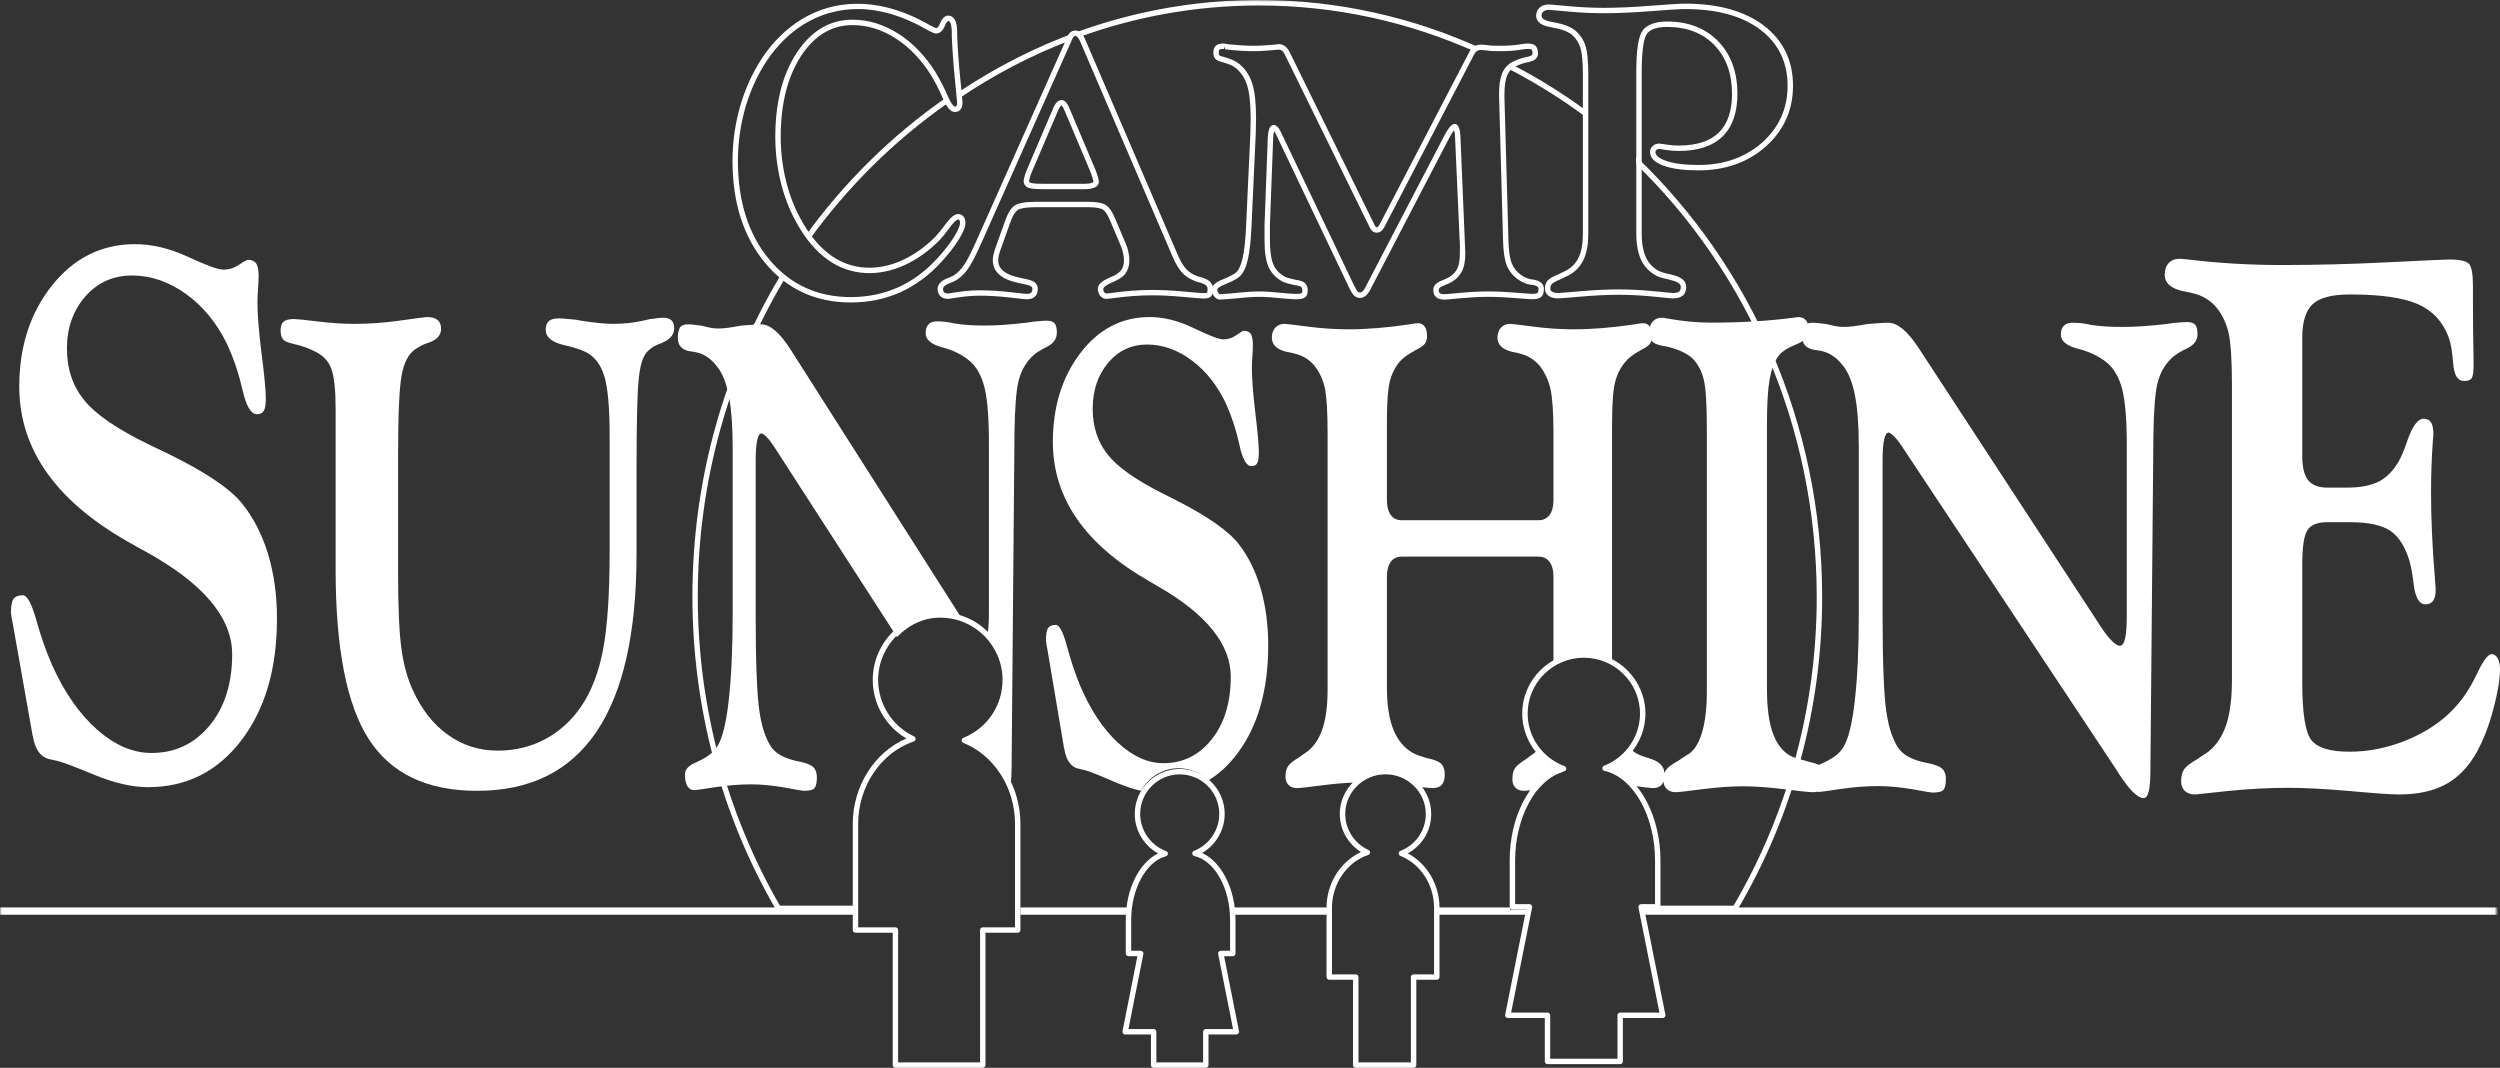 <?xml version="1.0" encoding="UTF-8"?>
<svg width="686px" height="293px" viewBox="0 0 686 293" version="1.1" xmlns="http://www.w3.org/2000/svg" xmlns:xlink="http://www.w3.org/1999/xlink">
    <rect x="0" y="0" width="686" height="293" fill="#333333" stroke="none"/>
    <!-- Generator: Sketch 48.2 (47327) - http://www.bohemiancoding.com/sketch -->
    <title>Page 1</title>
    <desc>Created with Sketch.</desc>
    <defs>
        <polygon id="path-1" points="0 293 685 293 685 0 0 0"></polygon>
    </defs>
    <g id="Our-Story-Copy-2" stroke="none" stroke-width="1" fill="none" fill-rule="evenodd" transform="translate(-379, -290)">
        <g id="Page-1" transform="translate(379, 290)">
            <path d="M291.285,28.938 C291.235,28.948 291.155,28.988 291.031,29.111 C290.852,29.283 290.685,29.553 290.492,29.965 L283.01,47.477 C282.826,47.918 282.671,48.35 282.57,48.778 C282.414,49.37 282.38,49.583 282.38,49.658 C282.38,49.893 282.441,50.037 282.771,50.149 C283.123,50.279 283.978,50.429 286.124,50.429 L297.62,50.429 C298.783,50.429 299.386,50.272 299.689,50.142 C299.825,50.087 300.039,49.98 300.039,49.854 C300.039,49.781 300.001,49.555 299.829,48.891 C299.675,48.369 299.465,47.785 299.219,47.152 L292.114,30.339 C291.868,29.702 291.637,29.34 291.484,29.14 C291.387,29.021 291.318,28.964 291.285,28.938 M297.62,51.909 L286.124,51.909 C284.172,51.909 282.947,51.789 282.266,51.54 C281.388,51.235 280.898,50.564 280.898,49.658 C280.898,49.392 280.961,49.061 281.132,48.419 C281.236,47.981 281.399,47.494 281.642,46.905 L289.136,29.364 C289.424,28.749 289.683,28.355 289.99,28.058 C290.386,27.659 290.842,27.454 291.331,27.454 C292.023,27.454 292.493,28.031 292.646,28.225 C292.966,28.636 293.245,29.157 293.49,29.785 L300.591,46.596 C300.863,47.298 301.091,47.922 301.257,48.503 C301.457,49.263 301.524,49.598 301.524,49.854 C301.524,50.276 301.357,51.053 300.268,51.504 C299.648,51.769 298.757,51.909 297.62,51.909 M426.272,6.111 C429.182,6.612 431.166,7.408 432.449,8.55 C433.744,9.726 434.637,11.136 435.107,12.759 C435.585,14.323 435.823,16.89 435.823,20.589 L435.823,64.32 C435.823,67.024 435.413,69.309 434.604,71.105 C433.774,72.956 432.432,74.424 430.604,75.464 C430.367,75.59 430.078,75.729 429.719,75.899 L429.37,76.064 C428.799,76.334 428.504,76.473 428.333,76.567 C426.522,77.309 425.96,77.781 425.797,77.948 C425.55,78.223 425.412,78.658 425.412,79.186 C425.412,79.55 425.55,79.8 425.853,80.002 C426.228,80.268 426.822,80.4 427.577,80.4 C428.162,80.4 431.424,80.115 433.824,79.899 C437.713,79.571 441.1,79.412 444.173,79.412 C447.147,79.412 450.373,79.575 453.763,79.899 C455.226,80.048 458.638,80.397 458.954,80.4 C460.046,80.4 460.553,80.175 460.786,79.988 C461.142,79.704 461.215,79.125 461.215,78.687 C461.215,77.652 459.633,77.094 458.309,76.808 C458.232,76.791 458.155,76.762 458.088,76.722 C457.16,76.536 456.537,76.393 456.131,76.271 C455.667,76.129 455.251,75.995 454.879,75.835 C452.867,74.882 451.373,73.422 450.407,71.483 C449.471,69.591 448.997,67.068 448.997,63.979 L448.997,19.934 C448.997,13.672 449.582,9.871 450.783,8.315 C451.995,6.722 454.249,5.909 457.478,5.909 C463.289,5.909 468.008,7.744 471.501,11.359 C474.984,14.965 476.748,19.808 476.748,25.758 C476.748,30.884 475.374,34.817 472.66,37.45 C469.953,40.084 465.916,41.418 460.666,41.418 C459.44,41.418 458.248,41.322 457.022,41.128 L456.113,40.996 C455.628,40.926 455.339,40.883 455.244,40.873 C454.959,40.876 454.719,40.96 454.519,41.145 C454.282,41.362 454.252,41.537 454.252,41.667 C454.252,42.646 455.232,43.476 457.16,44.14 C459.331,44.89 462.338,45.27 466.093,45.27 C473.079,45.27 478.964,43.184 483.585,39.067 C488.183,34.957 490.517,29.728 490.517,23.524 C490.517,17.109 488.023,11.953 483.102,8.198 C478.128,4.403 471.171,2.481 462.427,2.481 C461.062,2.481 457.739,2.684 453.071,3.052 C448.185,3.437 443.844,3.632 440.164,3.632 C436.947,3.632 433.643,3.474 430.335,3.166 C426.748,2.826 425.29,2.711 425.144,2.705 C424.414,2.705 423.857,2.857 423.501,3.159 C423.155,3.437 422.999,3.799 422.999,4.304 C422.999,5.145 423.986,5.725 425.922,6.03 C426.045,6.03 426.166,6.057 426.272,6.111 M458.954,81.881 C458.728,81.881 457.812,81.799 453.616,81.369 C450.28,81.051 447.103,80.889 444.173,80.889 C441.14,80.889 437.801,81.047 433.953,81.373 C429.991,81.728 428.083,81.881 427.577,81.881 C426.498,81.881 425.636,81.658 425.016,81.224 C424.311,80.755 423.932,80.048 423.932,79.186 C423.932,78.289 424.198,77.515 424.703,76.947 C425.22,76.404 426.225,75.832 427.704,75.228 C427.82,75.162 428.137,75.013 428.572,74.807 L429.082,74.564 C429.413,74.405 429.684,74.278 429.888,74.169 C431.416,73.298 432.552,72.064 433.248,70.5 C433.974,68.893 434.341,66.815 434.341,64.32 L434.341,20.589 C434.341,17.089 434.12,14.595 433.685,13.181 C433.287,11.817 432.542,10.631 431.458,9.65 C430.381,8.691 428.53,7.979 425.96,7.548 C425.919,7.54 425.856,7.521 425.789,7.498 C425.747,7.498 425.71,7.494 425.693,7.491 C422.922,7.053 421.517,5.98 421.517,4.304 C421.517,3.358 421.877,2.569 422.556,2.017 C423.172,1.496 424.05,1.226 425.154,1.226 C425.4,1.226 428.003,1.458 430.475,1.692 C433.735,1.997 436.994,2.153 440.164,2.153 C443.807,2.153 448.11,1.961 452.951,1.579 C457.728,1.201 461.005,1 462.427,1 C471.504,1 478.764,3.029 484.005,7.024 C489.308,11.074 492,16.628 492,23.524 C492,30.167 489.502,35.767 484.574,40.169 C479.673,44.535 473.452,46.749 466.093,46.749 C462.171,46.749 459.004,46.342 456.677,45.541 C454.083,44.648 452.771,43.344 452.771,41.667 C452.771,41.056 453.017,40.515 453.511,40.059 C453.989,39.618 454.582,39.397 455.282,39.397 C455.344,39.397 455.695,39.443 456.331,39.532 L457.246,39.664 C458.405,39.851 459.52,39.937 460.666,39.937 C465.517,39.937 469.204,38.745 471.627,36.391 C474.041,34.048 475.267,30.469 475.267,25.758 C475.267,20.203 473.642,15.704 470.435,12.385 C467.23,9.068 462.87,7.389 457.478,7.389 C454.738,7.389 452.88,8.003 451.965,9.211 C451.282,10.09 450.479,12.66 450.479,19.934 L450.479,63.979 C450.479,66.839 450.904,69.142 451.735,70.829 C452.547,72.459 453.81,73.694 455.485,74.487 C455.791,74.616 456.154,74.729 456.566,74.857 C456.979,74.986 457.627,75.124 458.465,75.304 C458.518,75.315 458.592,75.341 458.668,75.374 C461.338,75.959 462.698,77.074 462.698,78.687 C462.698,79.792 462.367,80.617 461.718,81.138 C461.101,81.636 460.2,81.881 458.954,81.881 M268.885,79.657 C271.355,79.657 274.012,79.817 277.006,80.141 C280.851,80.592 281.598,80.64 281.742,80.64 C282.304,80.64 282.71,80.534 282.943,80.321 C283.18,80.118 283.286,79.78 283.286,79.284 C283.286,78.973 283.186,78.764 282.947,78.587 C282.78,78.465 282.215,78.2 280.379,77.824 C280.329,77.841 280.112,77.827 279.914,77.752 C279.893,77.745 279.867,77.735 279.836,77.718 C277.442,77.256 275.601,76.509 274.372,75.5 C273.077,74.431 272.421,73.043 272.421,71.367 C272.421,70.869 272.498,70.302 272.648,69.688 C272.801,69.034 273.004,68.385 273.26,67.712 L275.977,60.149 C276.633,58.33 277.466,57.062 278.451,56.381 C279.458,55.704 281.408,55.374 284.425,55.374 L298.5,55.374 C300.994,55.374 302.652,55.694 303.571,56.344 C304.471,56.991 305.284,58.227 306.051,60.12 L308.879,66.806 C309.209,67.553 309.465,68.346 309.635,69.146 C309.807,69.993 309.895,70.749 309.895,71.467 C309.895,72.885 309.522,74.105 308.791,75.095 C308.029,76.072 306.728,76.901 304.8,77.645 L304.573,77.761 C302.752,78.666 302.733,79.186 302.733,79.188 C302.733,79.614 302.836,79.963 303.051,80.258 C303.252,80.496 303.441,80.53 303.599,80.53 C303.758,80.53 304.194,80.489 304.924,80.397 C308.833,79.839 312.653,79.554 316.264,79.554 C318.778,79.554 321.68,79.707 324.886,80.005 C328.891,80.385 329.993,80.439 330.296,80.439 C330.979,80.439 331.202,80.331 331.236,80.31 C331.236,80.297 331.352,80.068 331.352,79.284 C331.352,78.979 331.352,78.176 329.643,77.664 C329.584,77.649 329.526,77.622 329.474,77.593 C329.437,77.582 329.404,77.572 329.364,77.561 C328.838,77.43 328.432,77.313 328.158,77.227 C326.651,76.68 325.418,75.905 324.476,74.909 C323.521,73.927 322.638,72.463 321.772,70.441 L296.302,11.149 C296.109,10.723 295.889,10.397 295.61,10.13 C295.353,9.881 295.18,9.856 295.07,9.856 C294.954,9.856 294.608,9.856 294.256,10.628 C294.245,10.681 294.231,10.731 294.21,10.775 L269.074,67.164 C267.696,70.228 266.597,72.336 265.711,73.614 C264.841,74.899 263.803,75.955 262.631,76.739 C262.179,77.044 261.556,77.333 260.484,77.745 C259.707,78.054 258.769,78.574 258.769,79.284 C258.769,79.932 259.008,80.151 259.085,80.225 C259.308,80.427 259.687,80.53 260.22,80.53 C260.276,80.521 261.22,80.381 263.034,80.095 C265.119,79.8 267.027,79.657 268.885,79.657 M399.188,34.017 C399.947,34.017 400.249,34.821 400.376,35.159 C400.573,35.671 400.688,36.285 400.725,37.032 L402.075,69.329 C402.075,71.457 401.815,73.056 401.277,74.219 C400.738,75.4 399.816,76.421 398.535,77.252 C398.059,77.551 397.39,77.868 396.357,78.275 C395.628,78.545 394.775,78.973 394.775,79.53 C394.775,79.988 394.871,80.287 395.059,80.427 C395.219,80.56 395.571,80.736 396.494,80.736 C396.597,80.736 397.219,80.696 400.749,80.354 C403.515,80.098 406.009,79.972 408.374,79.972 C410.739,79.972 413.285,80.088 415.943,80.318 L416.572,80.368 C418.66,80.534 420.041,80.64 420.262,80.64 C421.55,80.64 421.881,80.406 421.91,80.381 C421.966,80.335 422.166,80.109 422.166,79.242 C422.166,79.049 422.166,78.538 420.948,78.26 C420.948,78.272 420.854,78.257 420.74,78.219 C419.872,78.144 419.126,77.983 418.471,77.724 C417.798,77.465 417.166,77.117 416.539,76.665 C415.067,75.621 414.049,74.341 413.432,72.755 C412.829,71.254 412.497,68.956 412.427,65.736 L411.335,25.93 C411.335,23.509 411.611,21.588 412.153,20.217 C412.733,18.779 413.678,17.707 414.963,17.019 C416.306,16.322 417.698,15.842 419.107,15.586 C420.052,15.426 420.532,15.136 420.532,14.725 C420.532,13.889 420.348,13.663 420.312,13.626 C420.291,13.607 420.055,13.423 419.222,13.423 C418.873,13.423 418.506,13.457 418.084,13.517 C417.678,13.57 417.288,13.634 416.878,13.7 L416.643,13.736 C415.916,13.843 415.113,13.922 414.218,13.972 C413.333,14.025 412.363,14.042 411.328,14.042 C410.263,14.042 409.503,14.021 409.07,13.989 C408.597,13.952 408.201,13.899 407.835,13.835 C407.752,13.846 407.465,13.826 407.133,13.772 C406.896,13.733 406.729,13.714 406.623,13.714 C405.878,13.714 405.507,13.846 405.328,13.959 C405.031,14.127 404.771,14.43 404.528,14.881 L379.857,62.319 C379.595,62.799 379.318,63.154 379.024,63.392 C378.24,64.036 377.164,63.973 376.501,63.332 C376.208,63.058 375.935,62.628 375.675,62.028 L353.043,15.957 C352.387,14.526 352.014,14.091 351.847,13.962 C351.575,13.722 351.194,13.619 350.671,13.619 C350.589,13.619 350.503,13.63 350.399,13.651 C350.209,13.693 350.035,13.714 349.872,13.714 C349.673,13.714 348.96,13.765 347.717,13.879 C346.429,13.989 345.254,14.042 344.122,14.042 C342.08,14.042 339.789,13.916 337.316,13.663 C336.909,13.613 336.617,13.573 336.407,13.544 C336.38,13.537 336.17,13.507 336.144,13.501 L336.011,12.701 L335.861,13.423 C335.811,13.421 335.734,13.423 335.63,13.423 C334.968,13.423 334.714,13.561 334.622,13.64 C334.465,13.793 334.429,14.169 334.429,14.449 C334.429,14.928 334.542,15.111 334.592,15.17 C334.608,15.186 334.835,15.403 336.001,15.671 C336.17,15.732 336.236,15.754 336.32,15.778 C337.912,16.216 339.18,16.82 340.096,17.573 C341.741,18.925 342.934,20.755 343.639,23.005 C344.324,25.19 344.662,28.301 344.662,32.519 C344.662,33.29 344.649,34.19 344.612,35.249 C344.574,36.275 344.558,36.913 344.558,37.172 L343.419,61.912 C343.249,65.869 342.917,68.977 342.433,71.141 C341.905,73.451 341.145,75.009 340.11,75.912 C339.433,76.484 338.391,77.06 336.909,77.685 C336.742,77.761 336.596,77.82 336.48,77.86 C336.43,77.894 336.38,77.923 336.336,77.941 C334.508,78.628 334.019,79.205 334.019,79.437 C334.019,79.836 334.119,80.151 334.329,80.404 C334.583,80.736 334.731,80.736 334.781,80.736 C335.095,80.736 335.751,80.686 336.756,80.592 C337.04,80.59 337.198,80.58 337.329,80.552 C337.666,80.54 338.011,80.51 338.531,80.45 C341.438,80.129 343.743,79.972 345.574,79.972 C347.172,79.972 349.273,80.112 351.997,80.4 C352.227,80.431 352.397,80.443 352.516,80.443 C352.77,80.484 352.893,80.493 353.059,80.493 C354.284,80.592 355.137,80.64 355.649,80.64 C356.895,80.64 357.163,80.447 357.171,80.439 C357.277,80.368 357.361,80.151 357.361,79.727 C357.361,79.04 357.135,78.823 357.063,78.75 C357.009,78.698 356.658,78.421 355.256,78.223 C355.193,78.236 355.041,78.2 354.871,78.144 C353.728,77.902 352.812,77.649 352.237,77.415 C350.303,76.453 348.943,75.099 348.142,73.365 C347.361,71.663 346.985,69.209 346.985,65.863 L346.985,61.69 L347.888,37.563 C347.965,36.573 348.081,35.909 348.251,35.432 C348.587,34.488 349.123,34.292 349.512,34.292 C350.478,34.366 351.055,35.343 351.501,36.292 L351.587,36.468 L371.563,78.356 C371.64,78.462 371.756,78.681 371.873,78.925 C372.275,79.82 372.702,80.268 373.148,80.268 C373.844,80.268 374.42,79.381 374.78,78.641 L374.873,78.428 L396.48,36.926 C396.947,36.065 397.357,35.425 397.746,34.954 C398.035,34.566 398.525,34.017 399.188,34.017 M396.494,82.212 C395.419,82.212 394.653,82.01 394.147,81.593 C393.591,81.181 393.294,80.481 393.294,79.53 C393.294,78.399 394.147,77.511 395.828,76.897 C396.741,76.534 397.353,76.25 397.732,76.008 C398.781,75.327 399.503,74.541 399.933,73.604 C400.369,72.651 400.592,71.215 400.592,69.329 L400.592,67.29 L399.243,37.106 C399.218,36.557 399.138,36.097 399.01,35.74 C398.977,35.777 398.943,35.817 398.91,35.867 C398.569,36.281 398.198,36.864 397.792,37.617 L376.128,79.259 C375.319,80.918 374.32,81.749 373.148,81.749 C372.065,81.749 371.184,81.005 370.528,79.543 C370.447,79.374 370.362,79.216 370.272,79.075 L350.295,37.195 C350.246,37.112 350.189,37.01 350.135,36.869 C349.922,36.418 349.753,36.149 349.626,35.986 C349.516,36.335 349.431,36.893 349.366,37.649 L348.467,61.716 L348.467,65.863 C348.467,68.946 348.811,71.265 349.49,72.747 C350.146,74.169 351.273,75.284 352.847,76.068 C353.136,76.183 353.845,76.413 355.264,76.718 C355.3,76.718 355.434,76.751 355.466,76.759 C356.795,76.947 357.627,77.244 358.091,77.685 C358.589,78.165 358.843,78.854 358.843,79.727 C358.843,80.619 358.581,81.26 358.054,81.626 C357.631,81.958 356.878,82.12 355.649,82.12 C355.11,82.12 354.219,82.07 352.997,81.968 C352.77,81.96 352.545,81.952 352.35,81.904 C352.35,81.924 352.123,81.908 351.825,81.868 C349.167,81.59 347.118,81.452 345.574,81.452 C343.8,81.452 341.549,81.605 338.697,81.918 C338.098,81.987 337.696,82.016 337.475,82.016 C337.416,82.044 337.162,82.07 336.827,82.07 C335.818,82.166 335.118,82.212 334.781,82.212 C334.352,82.212 333.726,82.058 333.167,81.32 C332.97,81.085 332.818,80.815 332.714,80.521 C332.634,80.839 332.514,81.089 332.348,81.287 C331.964,81.724 331.319,81.92 330.296,81.92 C329.714,81.92 327.846,81.772 324.746,81.476 C321.586,81.185 318.732,81.035 316.264,81.035 C312.672,81.035 309.029,81.306 305.121,81.861 C304.28,81.968 303.781,82.01 303.599,82.01 C302.933,82.01 302.339,81.718 301.883,81.164 C301.453,80.584 301.247,79.93 301.247,79.188 C301.247,78.215 302.092,77.343 303.905,76.439 C304.055,76.367 304.171,76.308 304.24,76.277 C305.912,75.633 307.038,74.936 307.607,74.203 C308.143,73.478 308.41,72.579 308.41,71.467 C308.41,70.859 308.333,70.182 308.183,69.447 C308.033,68.75 307.811,68.057 307.518,67.39 L304.68,60.683 C303.864,58.675 303.158,57.872 302.706,57.546 C302.342,57.29 301.311,56.855 298.5,56.855 L284.425,56.855 C280.919,56.855 279.704,57.324 279.29,57.602 C278.571,58.1 277.922,59.126 277.372,60.646 L274.648,68.224 C274.412,68.85 274.229,69.435 274.089,70.028 C273.966,70.537 273.906,70.985 273.906,71.367 C273.906,72.599 274.366,73.578 275.315,74.361 C276.36,75.216 277.995,75.862 280.177,76.277 C280.236,76.29 280.295,76.31 280.353,76.337 C280.449,76.343 280.639,76.367 280.68,76.377 C282.354,76.718 283.323,77.035 283.826,77.397 C284.445,77.854 284.771,78.505 284.771,79.284 C284.771,80.235 284.485,80.955 283.922,81.43 C283.43,81.881 282.689,82.12 281.742,82.12 C281.605,82.12 281.182,82.12 276.839,81.611 C273.906,81.29 271.301,81.135 268.885,81.135 C267.1,81.135 265.258,81.273 263.255,81.559 C260.384,82.01 260.261,82.01 260.22,82.01 C259.292,82.01 258.589,81.782 258.082,81.31 C257.553,80.832 257.284,80.147 257.284,79.284 C257.284,78.048 258.179,77.064 259.947,76.367 C260.623,76.108 261.363,75.809 261.802,75.514 C262.818,74.833 263.719,73.913 264.485,72.781 C265.312,71.59 266.397,69.497 267.719,66.559 L292.813,10.269 C292.823,10.219 292.836,10.173 292.852,10.138 C293.469,8.683 294.398,8.378 295.07,8.378 C295.636,8.378 296.163,8.607 296.639,9.064 C297.052,9.457 297.387,9.944 297.662,10.556 L323.137,69.859 C323.92,71.688 324.73,73.043 325.546,73.89 C326.347,74.729 327.357,75.362 328.642,75.826 C328.868,75.901 329.245,76.005 329.757,76.134 C329.914,76.134 330.093,76.201 330.234,76.3 C331.906,76.841 332.551,77.754 332.754,78.595 C333.274,77.641 334.615,77.014 335.714,76.596 C335.78,76.549 335.847,76.513 335.907,76.492 C335.994,76.467 336.134,76.413 336.311,76.331 C337.652,75.766 338.597,75.251 339.14,74.79 C339.913,74.119 340.536,72.778 340.985,70.815 C341.449,68.737 341.771,65.719 341.938,61.848 L343.077,37.139 C343.077,36.906 343.09,36.249 343.13,35.196 C343.166,34.157 343.177,33.277 343.177,32.519 C343.177,28.509 342.856,25.46 342.224,23.446 C341.605,21.475 340.572,19.881 339.151,18.712 C338.399,18.092 337.312,17.584 335.93,17.206 C335.78,17.165 335.647,17.116 335.547,17.076 C334.5,16.84 333.819,16.538 333.467,16.133 C333.12,15.725 332.943,15.161 332.943,14.449 C332.943,13.619 333.17,12.983 333.617,12.557 C334.086,12.139 334.739,11.943 335.63,11.943 C335.872,11.943 336.034,11.953 336.157,11.976 L336.617,12.08 C336.819,12.106 337.098,12.149 337.479,12.193 C339.889,12.438 342.13,12.561 344.122,12.561 C345.211,12.561 346.346,12.511 347.588,12.404 C348.907,12.286 349.662,12.236 349.872,12.236 C349.905,12.236 349.972,12.229 350.085,12.205 C351.315,11.946 352.164,12.275 352.797,12.826 C353.272,13.202 353.769,13.978 354.381,15.324 L377.021,61.41 C377.267,61.972 377.443,62.184 377.527,62.264 C377.656,62.39 377.933,62.377 378.083,62.25 C378.152,62.194 378.329,62.025 378.55,61.623 L403.217,14.19 C403.61,13.463 404.049,12.976 404.571,12.688 C405.047,12.388 405.73,12.236 406.623,12.236 C406.786,12.236 407.033,12.255 407.378,12.315 C407.612,12.351 407.812,12.368 407.968,12.368 C408.422,12.438 408.764,12.481 409.184,12.514 C409.6,12.548 410.316,12.561 411.328,12.561 C412.334,12.561 413.272,12.548 414.134,12.498 C414.98,12.447 415.74,12.371 416.418,12.275 L416.643,12.239 C417.066,12.17 417.476,12.103 417.884,12.053 C419.543,11.813 420.724,11.974 421.354,12.574 C421.803,13.026 422.012,13.726 422.012,14.725 C422.012,15.426 421.667,16.658 419.36,17.043 C418.111,17.268 416.862,17.701 415.66,18.327 C414.682,18.849 413.982,19.649 413.532,20.764 C413.06,21.957 412.819,23.695 412.819,25.93 L412.819,26.774 L413.908,65.696 C413.975,68.697 414.282,70.889 414.814,72.213 C415.323,73.528 416.169,74.587 417.401,75.464 C417.928,75.845 418.454,76.131 419.012,76.346 C419.56,76.563 420.195,76.695 420.968,76.751 C421.057,76.759 421.15,76.785 421.234,76.825 C423.342,77.294 423.648,78.538 423.648,79.242 C423.648,80.341 423.384,81.091 422.845,81.529 C422.35,81.928 421.506,82.12 420.262,82.12 C419.995,82.12 419.076,82.048 416.456,81.841 L415.823,81.791 C413.202,81.565 410.698,81.452 408.374,81.452 C406.057,81.452 403.607,81.576 400.888,81.824 C397.365,82.17 396.691,82.212 396.494,82.212 M235.454,2.481 C230.708,2.481 226.246,3.574 222.197,5.731 C218.112,7.899 214.481,11.093 211.409,15.236 C208.558,19.175 206.334,23.683 204.799,28.622 C203.263,33.626 202.485,38.862 202.485,44.18 C202.485,55.265 205.388,64.366 211.113,71.227 C216.793,78.06 224.301,81.519 233.435,81.519 C238.081,81.519 242.456,80.623 246.439,78.85 C250.391,77.074 254.026,74.385 257.237,70.853 C259.108,68.825 260.65,66.845 261.815,64.98 C263.151,62.791 263.43,61.69 263.43,61.151 C263.43,60.792 263.367,60.514 263.251,60.365 C263.213,60.318 263.145,60.224 262.905,60.224 C262.837,60.224 262.204,60.282 260.682,62.344 C259.531,63.914 258.509,65.168 257.649,66.068 C254.853,68.875 251.774,71.078 248.482,72.629 C240.848,76.183 233.191,75.574 227.212,71.329 C223.839,68.939 220.852,65.364 218.341,60.696 C216.551,57.43 215.194,53.867 214.196,49.817 C213.233,45.803 212.744,41.683 212.744,37.574 C212.744,28.154 214.725,20.38 218.631,14.464 C222.604,8.454 227.739,5.404 233.894,5.404 C238.254,5.404 242.486,6.691 246.478,9.225 C250.444,11.754 253.891,15.324 256.72,19.832 C257.874,21.73 258.979,23.883 260.011,26.239 C261.319,29.223 261.983,29.261 262.008,29.261 C262.322,29.261 262.392,29.151 262.414,29.115 C262.501,28.991 262.628,28.706 262.628,28.018 C262.622,27.816 262.418,25.761 262.112,22.65 L262.029,21.797 C261.623,17.764 261.333,13.789 261.17,9.988 L261.17,8.73 C261.159,7.853 261.046,5.792 260.197,5.762 C260.078,5.762 259.714,6.023 259.308,7.01 C258.725,8.454 257.896,9.192 256.848,9.192 C256.514,9.192 255.982,9.088 253.847,7.866 C247.51,4.294 241.32,2.481 235.454,2.481 M233.435,83 C223.839,83 215.948,79.358 209.973,72.171 C204.02,65.038 201,55.62 201,44.18 C201,38.716 201.802,33.333 203.381,28.188 C204.966,23.091 207.262,18.44 210.21,14.364 C213.419,10.038 217.22,6.698 221.497,4.428 C231.001,-0.632 242.662,-0.138 254.58,6.581 C256.364,7.604 256.804,7.703 256.874,7.714 C257.326,7.711 257.703,7.026 257.936,6.452 C258.529,5.011 259.297,4.282 260.226,4.282 C261.815,4.344 262.622,5.838 262.651,8.722 L262.651,9.955 C262.814,13.697 263.101,17.644 263.505,21.651 L263.586,22.504 C263.996,26.628 264.113,27.822 264.113,28.018 C264.113,28.862 263.961,29.493 263.644,29.944 C263.311,30.452 262.724,30.737 262.008,30.737 C260.857,30.737 259.851,29.57 258.652,26.83 C257.647,24.533 256.57,22.441 255.459,20.604 C252.748,16.296 249.458,12.883 245.678,10.472 C241.929,8.091 237.967,6.884 233.894,6.884 C228.267,6.884 223.55,9.71 219.865,15.277 C216.127,20.947 214.228,28.451 214.228,37.574 C214.228,41.567 214.702,45.571 215.638,49.469 C216.603,53.392 217.915,56.836 219.647,59.992 C222.049,64.462 224.885,67.868 228.07,70.122 C233.618,74.056 240.711,74.614 247.854,71.291 C250.98,69.813 253.92,67.712 256.587,65.036 C257.39,64.196 258.369,62.991 259.489,61.467 C260.879,59.585 261.936,58.745 262.905,58.745 C263.54,58.745 264.083,59.004 264.429,59.468 C264.748,59.873 264.916,60.444 264.916,61.151 C264.916,62.238 264.333,63.698 263.078,65.752 C261.858,67.705 260.263,69.756 258.331,71.851 C254.986,75.529 251.186,78.339 247.044,80.201 C242.868,82.058 238.29,83 233.435,83" id="Fill-1" fill="#FFFFFF"></path>
            <path d="M246.443,291.518 L268.931,291.518 L268.931,255.206 C268.931,254.797 269.263,254.465 269.672,254.465 L278.518,254.465 L278.518,226.041 C278.518,216.171 272.821,207.249 264.336,203.842 C264.055,203.728 263.871,203.456 263.871,203.153 C263.871,202.849 264.058,202.579 264.336,202.463 C270.871,199.849 275.097,193.613 275.097,186.583 C275.097,177.156 267.438,169.483 258.025,169.483 C248.617,169.483 240.965,177.156 240.965,186.583 C240.965,193.18 244.834,199.263 250.821,202.073 C251.093,202.202 251.263,202.487 251.246,202.79 C251.23,203.089 251.03,203.353 250.744,203.449 C241.759,206.469 235.483,215.762 235.483,226.041 L235.483,254.465 L245.702,254.465 C246.111,254.465 246.443,254.797 246.443,255.206 L246.443,291.518 Z M269.672,293 L245.702,293 C245.293,293 244.96,292.671 244.96,292.261 L244.96,255.947 L234.743,255.947 C234.334,255.947 234,255.616 234,255.206 L234,226.041 C234,215.735 239.974,206.36 248.71,202.637 C243.056,199.326 239.482,193.194 239.482,186.583 C239.482,176.338 247.803,168 258.025,168 C268.256,168 276.58,176.338 276.58,186.583 C276.58,193.66 272.642,199.996 266.418,203.15 C274.605,207.189 280,216.175 280,226.041 L280,255.206 C280,255.616 279.668,255.947 279.259,255.947 L270.412,255.947 L270.412,292.261 C270.412,292.671 270.081,293 269.672,293 Z" id="Fill-3" fill="#FFFFFF"></path>
            <path d="M372.761,291.526 L387.146,291.526 L387.146,268.108 C387.146,267.7 387.484,267.37 387.897,267.37 L393.505,267.37 L393.505,249.095 C393.505,242.759 389.793,237.039 384.271,234.859 C383.988,234.746 383.8,234.476 383.8,234.177 C383.8,233.876 383.988,233.603 384.271,233.49 C388.501,231.818 391.234,227.847 391.234,223.368 C391.234,217.363 386.276,212.474 380.184,212.474 C374.088,212.474 369.131,217.363 369.131,223.368 C369.131,227.572 371.638,231.444 375.517,233.239 C375.796,233.369 375.963,233.651 375.946,233.948 C375.926,234.252 375.725,234.511 375.435,234.608 C369.585,236.542 365.495,242.497 365.495,249.095 L365.495,267.37 L372.015,267.37 C372.427,267.37 372.761,267.7 372.761,268.108 L372.761,291.526 Z M387.897,293 L372.015,293 C371.601,293 371.265,292.672 371.265,292.265 L371.265,268.844 L364.75,268.844 C364.336,268.844 364,268.515 364,268.108 L364,249.095 C364,242.447 367.817,236.386 373.456,233.802 C369.873,231.543 367.636,227.602 367.636,223.368 C367.636,216.548 373.264,211 380.184,211 C387.103,211 392.729,216.548 392.729,223.368 C392.729,227.912 390.255,231.997 386.303,234.167 C391.562,236.939 395,242.738 395,249.095 L395,268.108 C395,268.515 394.665,268.844 394.252,268.844 L388.642,268.844 L388.642,292.265 C388.642,292.672 388.311,293 387.897,293 Z" id="Fill-5" fill="#FFFFFF"></path>
            <path d="M317.306,291.514 L330.13,291.514 L330.13,283.117 C330.13,282.706 330.465,282.372 330.872,282.372 L338.351,282.372 L334.258,261.777 C334.214,261.558 334.271,261.333 334.41,261.161 C334.553,260.987 334.765,260.889 334.985,260.889 L337.53,260.889 L337.53,252.443 C337.53,243.712 333.319,236.167 327.738,234.898 C327.421,234.823 327.184,234.554 327.161,234.226 C327.138,233.899 327.327,233.598 327.635,233.479 C331.782,231.864 334.568,227.793 334.568,223.35 C334.568,217.36 329.697,212.485 323.715,212.485 C317.733,212.485 312.864,217.36 312.864,223.35 C312.864,227.878 315.724,231.974 319.985,233.547 C320.288,233.661 320.482,233.958 320.468,234.28 C320.451,234.604 320.229,234.881 319.919,234.964 C314.49,236.41 310.4,243.926 310.4,252.443 L310.4,260.889 L313.011,260.889 C313.236,260.889 313.446,260.987 313.585,261.161 C313.728,261.333 313.786,261.558 313.743,261.777 L309.648,282.372 L316.562,282.372 C316.972,282.372 317.306,282.706 317.306,283.117 L317.306,291.514 Z M330.872,293 L316.562,293 C316.151,293 315.818,292.668 315.818,292.257 L315.818,283.858 L308.744,283.858 C308.522,283.858 308.312,283.762 308.167,283.588 C308.027,283.414 307.971,283.191 308.015,282.97 L312.108,262.376 L309.656,262.376 C309.245,262.376 308.912,262.041 308.912,261.63 L308.912,252.443 C308.912,244.026 312.554,236.721 317.792,234.18 C313.892,232.028 311.376,227.88 311.376,223.35 C311.376,216.541 316.913,211 323.715,211 C330.517,211 336.053,216.541 336.053,223.35 C336.053,227.774 333.626,231.872 329.856,234.055 C335.189,236.481 339.018,243.959 339.018,252.443 L339.018,261.63 C339.018,262.041 338.685,262.376 338.274,262.376 L335.893,262.376 L339.986,282.97 C340.029,283.191 339.973,283.414 339.832,283.588 C339.692,283.762 339.481,283.858 339.259,283.858 L331.615,283.858 L331.615,292.257 C331.615,292.668 331.282,293 330.872,293 Z" id="Fill-7" fill="#FFFFFF"></path>
            <path d="M218.988,208.887 L218.85,208.887 C215.43,208.133 213.113,206.932 211.851,205.283 C210.201,203.059 209.029,199.63 208.367,195.069 C207.7,190.499 207.356,181.664 207.356,168.562 L207.356,126.5 C207.356,123.975 207.497,122.084 207.771,120.818 C208.022,119.56 208.437,118.929 208.962,118.929 C209.236,118.929 209.698,119.256 210.385,119.949 C211.051,120.611 211.694,121.448 212.337,122.447 L246.141,174.801 C249.414,171.349 254.04,169.178 259.166,169.178 C260.843,169.178 262.459,169.425 264,169.855 L217.353,96.567 C217.268,96.451 217.129,96.214 216.899,95.853 C213.983,91.283 211.302,89 208.822,89 C208.205,89 207.497,89.029 206.712,89.093 C205.933,89.152 204.785,89.239 203.252,89.362 C201.782,89.627 200.587,89.844 199.673,89.961 C198.755,90.083 197.859,90.14 197.008,90.14 C196.389,90.14 195.75,90.083 195.06,89.961 C194.4,89.844 193.523,89.627 192.45,89.362 C191.462,89.239 190.705,89.152 190.2,89.093 C189.694,89.029 189.216,89 188.754,89 C187.719,89 187.01,89.268 186.602,89.844 C186.211,90.382 186,91.374 186,92.786 C186,94.769 187.08,95.968 189.235,96.387 L189.306,96.387 C191.094,96.567 192.559,96.992 193.688,97.711 C194.833,98.403 195.907,99.427 196.871,100.717 C198.318,102.582 199.376,105.286 200.041,108.86 C200.705,112.407 201.049,117.063 201.049,122.892 L201.049,168.143 C201.049,177.818 200.68,185.812 199.971,192.123 C199.258,198.43 198.223,202.636 196.871,204.742 C195.934,206.333 194.19,207.714 191.642,208.887 C191.415,209.008 191.275,209.066 191.23,209.066 L191.117,209.157 C189.005,209.968 187.952,211.112 187.952,212.492 C187.952,213.902 188.179,214.986 188.617,215.712 C189.078,216.459 189.718,216.822 190.568,216.822 C190.887,216.822 192.771,216.548 196.255,216.006 C199.72,215.498 202.997,215.224 206.073,215.224 C208.986,215.224 212.06,215.528 215.295,216.1 C218.508,216.702 220.249,217 220.524,217 C222.083,217 223.092,216.758 223.503,216.25 C223.938,215.737 224.149,214.747 224.149,213.214 C224.149,212.044 223.802,211.112 223.139,210.481 C222.473,209.819 221.069,209.311 218.988,208.887" id="Fill-9" fill="#FFFFFF"></path>
            <path d="M66.316,138.037 C62.953,133.915 55.985,129.272 45.405,124.157 C43.419,123.205 41.936,122.524 40.995,122.047 C32.328,117.845 26.385,113.822 23.18,109.903 C19.984,106.016 18.367,101.276 18.367,95.683 C18.367,89.954 20.059,85.179 23.428,81.327 C26.791,77.504 31.066,75.595 36.259,75.595 C41.424,75.595 46.35,77.3 51.057,80.676 C55.767,84.089 59.505,88.658 62.279,94.387 C64.137,98.376 65.534,102.575 66.556,107.004 C67.554,111.44 68.87,113.655 70.485,113.655 C71.37,113.655 72.022,113.349 72.369,112.767 C72.747,112.156 72.935,111.03 72.935,109.361 C72.935,107.178 72.557,103.048 71.775,97.014 C71.023,91.015 70.645,86.306 70.645,82.996 C70.645,82.044 70.698,80.813 70.809,79.244 C70.916,77.674 70.973,76.514 70.973,75.802 C70.973,74.132 70.728,72.971 70.298,72.289 C69.836,71.643 69.084,71.299 68.038,71.299 C67.744,71.299 66.904,71.742 65.561,72.665 C64.217,73.552 62.789,73.994 61.259,73.994 C59.912,73.994 56.683,72.836 51.652,70.516 C46.591,68.163 41.748,67 37.064,67 C27.921,67 20.329,70.752 14.306,78.29 C8.302,85.83 5.289,95.071 5.289,106.084 C5.289,123.717 15.89,138.28 37.064,149.735 C37.091,149.808 37.149,149.839 37.203,149.839 C37.794,150.181 38.627,150.654 39.732,151.235 C55.713,159.97 63.706,169.414 63.706,179.542 C63.706,187.59 61.634,194.138 57.488,199.121 C53.323,204.129 48.019,206.616 41.557,206.616 C36.447,206.616 31.47,204.473 26.603,200.174 C21.757,195.879 17.637,189.976 14.275,182.442 C12.634,178.69 11.206,174.596 9.943,170.098 C8.68,165.592 7.443,163.341 6.233,163.341 C5.02,163.341 4.188,163.685 3.701,164.332 C3.241,165.018 3,166.275 3,168.151 C3,168.288 3.058,168.697 3.191,169.446 C3.322,170.166 3.486,170.95 3.618,171.732 L8.841,201.23 C8.841,201.436 8.841,201.574 8.867,201.607 C8.893,201.674 8.947,201.778 9.001,201.913 C9.618,205.836 11.314,208.015 14.115,208.425 C14.332,208.5 14.596,208.566 14.95,208.633 C15.272,208.668 15.569,208.735 15.755,208.805 C17.019,209.072 20.412,210.341 25.901,212.62 C31.39,214.873 36.283,216 40.591,216 C51.11,216 59.644,211.738 66.179,203.211 C72.72,194.682 76,183.534 76,169.721 C76,163.275 75.166,157.343 73.527,151.918 C71.855,146.532 69.465,141.893 66.316,138.037" id="Fill-11" fill="#FFFFFF"></path>
            <path d="M290,91.287 C290,90.081 289.8,89.27 289.412,88.757 C288.999,88.239 288.294,88 287.266,88 C286.518,88 285.649,88.062 284.719,88.154 C283.783,88.212 282.78,88.363 281.729,88.546 C279.271,88.813 277.17,89.029 275.394,89.147 C273.64,89.27 271.952,89.327 270.292,89.327 C268.742,89.327 267.259,89.299 265.896,89.206 C264.503,89.117 263.229,88.967 262.022,88.783 C261.084,88.573 260.196,88.393 259.374,88.303 C258.556,88.212 257.757,88.183 257.007,88.183 C256.026,88.183 255.274,88.453 254.772,89.029 C254.25,89.57 254,90.38 254,91.437 C254,93.214 255.501,94.48 258.513,95.293 C261.52,96.077 264.046,97.345 266.075,99.029 C267.989,100.684 269.359,103.129 270.153,106.35 C270.951,109.603 271.359,114.695 271.359,121.623 L271.359,167.69 C271.359,170.359 271.259,172.391 271.038,173.786 C274.286,177.024 276.301,181.499 276.301,186.432 C276.301,193.94 271.639,200.389 265.071,203.023 C270.407,205.166 274.803,209.493 277.345,215 C277.496,213.834 277.585,212.317 277.585,210.409 L278.377,118.732 C278.469,111.77 278.859,107.013 279.518,104.423 C280.182,101.832 281.366,99.692 283.053,97.975 C283.941,97.041 285.33,96.108 287.199,95.201 C289.068,94.301 290,92.973 290,91.287" id="Fill-13" fill="#FFFFFF"></path>
            <path d="M181.835,87.18 C181.378,87.18 180.516,87.27 179.317,87.455 C178.891,87.517 178.576,87.544 178.405,87.544 C176.203,88.085 174.356,88.42 172.846,88.599 C171.362,88.78 169.848,88.87 168.362,88.87 C166.206,88.87 163.405,88.599 159.999,88.085 C159.061,87.908 158.37,87.784 157.963,87.728 C157.722,87.728 157.388,87.695 156.981,87.635 C155.206,87.455 154.006,87.363 153.385,87.363 C152.093,87.363 151.154,87.604 150.58,88.122 C150.029,88.63 149.739,89.417 149.739,90.468 C149.739,92.511 151.443,93.93 154.867,94.715 C157.435,95.29 159.422,95.95 160.837,96.641 C163.211,97.876 164.89,100.103 165.849,103.295 C166.807,106.523 167.288,112.002 167.288,119.774 L167.288,151.008 C167.288,162.875 166.687,171.943 165.492,178.176 C164.313,184.412 162.326,189.59 159.569,193.721 C156.908,197.665 153.579,200.674 149.622,202.814 C145.662,204.921 141.303,205.975 136.534,205.975 C131.479,205.975 126.952,204.531 122.918,201.639 C118.894,198.78 115.66,194.651 113.235,189.291 C111.774,186.129 110.745,182.332 110.144,177.966 C109.543,173.569 109.233,166.579 109.233,157.003 L109.233,125.496 C109.233,113.841 109.569,106.31 110.221,102.907 C110.865,99.502 112.064,97.186 113.787,95.95 C114.317,95.586 114.868,95.253 115.446,94.926 C116.04,94.592 116.692,94.322 117.459,94.082 L117.526,94.082 C119.857,93.266 121.028,92.003 121.028,90.285 C121.028,89.167 120.719,88.332 120.07,87.816 C119.444,87.27 118.465,87 117.099,87 C116.714,87 114.338,87.334 109.976,87.938 C105.594,88.57 101.374,88.87 97.299,88.87 C94.254,88.87 90.872,88.659 87.187,88.209 C83.495,87.754 81.336,87.544 80.713,87.544 C79.37,87.544 78.412,87.784 77.838,88.239 C77.287,88.719 77,89.535 77,90.645 C77,91.76 77.21,92.576 77.666,93.116 C78.102,93.66 79.177,94.082 80.857,94.44 C80.953,94.505 81.071,94.532 81.214,94.532 C83.09,94.986 84.595,95.526 85.77,96.13 C88.359,97.245 90.061,98.873 90.872,101.067 C91.694,103.239 92.097,106.94 92.097,112.185 L92.097,156.309 C92.097,177.933 95.142,193.477 101.229,202.874 C107.317,212.302 117.216,217 130.925,217 C145.475,217 156.403,211.581 163.715,200.734 C171.023,189.863 174.667,173.596 174.667,151.88 L174.667,128.778 C174.667,115.404 174.883,106.914 175.338,103.295 C175.769,99.68 176.606,97.333 177.828,96.277 C178.287,95.827 178.841,95.407 179.437,95.043 C180.062,94.715 180.803,94.382 181.692,94.082 C181.741,94.082 181.859,94.017 182.049,93.9 C184.014,92.968 185,91.704 185,90.106 C185,89.109 184.76,88.358 184.255,87.908 C183.775,87.423 182.96,87.18 181.835,87.18" id="Fill-15" fill="#FFFFFF"></path>
            <path d="M685.384,180.663 C684.944,179.87 684.377,179.49 683.707,179.49 C682.713,179.49 681.335,181.353 679.606,185.044 C677.848,188.738 675.824,191.809 673.505,194.26 C670.181,197.886 665.889,200.78 660.651,202.987 C655.412,205.16 650.093,206.272 644.726,206.272 C639.434,206.272 635.952,205.231 634.278,203.127 C632.578,201.057 631.739,195.705 631.739,187.188 L631.739,154.918 C631.739,150.054 632.222,146.912 633.165,145.466 C634.118,144.018 635.894,143.289 638.54,143.289 L644.855,143.289 C649.904,143.289 653.606,144.085 655.929,145.673 C658.252,147.263 660.004,150.054 661.217,154.095 C661.654,155.645 662.004,157.748 662.323,160.372 C662.761,163.996 663.841,165.827 665.567,165.827 C666.486,165.827 667.158,165.513 667.645,164.86 C668.105,164.239 668.346,163.237 668.346,161.889 C668.346,161.405 668.265,160.203 668.105,158.232 C667.429,150.158 667.079,142.428 667.079,135.01 C667.079,130.349 667.242,125.733 667.561,121.174 C667.668,120.135 667.722,119.517 667.722,119.24 C667.722,117.691 667.508,116.581 667.079,115.893 C666.646,115.24 665.999,114.891 665.11,114.891 C663.46,114.891 661.976,116.893 660.601,120.864 C659.707,123.488 658.871,125.455 658.141,126.733 C656.602,129.283 654.796,131.113 652.66,132.18 C650.501,133.251 647.612,133.804 643.915,133.804 L638.704,133.804 C636.218,133.804 634.442,133.114 633.358,131.77 C632.285,130.42 631.739,128.213 631.739,125.109 L631.739,92.706 C631.739,88.288 632.716,85.184 634.632,83.42 C636.541,81.664 639.973,80.8 644.855,80.8 C653.143,80.8 659.298,81.664 663.383,83.42 C667.429,85.184 670.295,88.221 671.907,92.531 C672.504,94.119 672.91,96.539 673.153,99.747 C673.397,102.953 674.364,104.541 676.119,104.541 C677.172,104.541 677.876,104.301 678.226,103.784 C678.551,103.263 678.739,102.164 678.739,100.401 L678.739,98.261 C678.63,92.878 678.576,87.737 678.576,82.837 L678.576,78.489 C678.576,75.385 678.252,73.382 677.582,72.519 C676.926,71.655 675.096,71.208 672.097,71.208 C671.102,71.208 665.486,71.452 655.302,71.967 C645.128,72.485 635.438,72.724 626.209,72.724 C617.297,72.724 608.685,72.209 600.398,71.208 C599.128,71.071 598.399,71 598.186,71 C596.86,71 595.833,71.381 595.109,72.175 C594.377,72.934 594,74.005 594,75.346 C594,77.66 595.677,79.146 598.995,79.905 L599.128,79.905 C601.507,80.316 603.344,80.836 604.64,81.523 C605.933,82.18 607.096,83.113 608.089,84.25 C609.709,86.18 610.845,88.531 611.496,91.222 C612.116,93.916 612.441,98.676 612.441,105.544 L612.441,186.771 C612.441,191.599 611.923,195.64 610.902,198.817 C609.869,201.956 608.226,204.474 605.961,206.272 C605.584,206.541 605.044,206.891 604.363,207.339 C603.691,207.782 603.204,208.096 602.938,208.306 C601.047,209.372 599.831,210.339 599.288,211.133 C598.776,211.923 598.508,213.03 598.508,214.372 C598.508,215.516 598.859,216.413 599.535,217.033 C600.209,217.69 601.185,218 602.394,218 C602.53,218 605.473,217.69 611.195,217.066 C616.916,216.48 622.532,216.17 628.017,216.17 C632.495,216.17 638.114,216.48 644.855,217.066 C651.607,217.69 656.085,218 658.302,218 C663.431,218 667.722,217.066 671.181,215.173 C674.636,213.27 677.466,210.302 679.685,206.272 C681.468,203.023 682.974,199.123 684.19,194.532 C685.409,189.979 686,186.321 686,183.63 C686,182.423 685.783,181.42 685.384,180.663" id="Fill-17" fill="#FFFFFF"></path>
            <path d="M510.055,168.278 C510.055,178.026 509.679,186.073 508.939,192.427 C508.206,198.783 507.139,203.021 505.739,205.139 C504.769,206.745 502.962,208.136 500.329,209.314 C500.093,209.437 499.946,209.497 499.902,209.497 L499.783,209.584 C499.542,209.677 499.323,209.767 499.115,209.864 C498.38,209.545 497.396,209.246 496.162,208.967 C496.065,208.967 495.886,208.909 495.566,208.786 C493.908,208.356 492.685,208.022 491.932,207.718 C489.542,206.647 487.776,204.568 486.606,201.539 C485.428,198.49 484.858,194.361 484.858,189.166 L484.858,116.033 C484.858,110.778 485.108,106.778 485.593,104.029 C486.098,101.275 486.899,99.166 488.025,97.669 C488.922,96.477 490.529,95.439 492.83,94.521 C493.548,94.245 494.158,93.928 494.649,93.564 C495.029,94.863 496.092,95.673 497.832,96.003 L497.909,96.003 C499.758,96.187 501.276,96.611 502.439,97.334 C503.625,98.034 504.74,99.063 505.739,100.365 C507.235,102.236 508.326,104.962 509.015,108.563 C509.702,112.134 510.055,116.824 510.055,122.697 L510.055,168.278 Z M603,91.675 C603,90.467 602.784,89.65 602.38,89.136 C601.956,88.622 601.221,88.379 600.154,88.379 C599.367,88.379 598.471,88.438 597.496,88.529 C596.52,88.589 595.481,88.739 594.391,88.922 C591.824,89.196 589.64,89.403 587.794,89.527 C585.964,89.65 584.21,89.707 582.48,89.707 C580.86,89.707 579.323,89.68 577.9,89.59 C576.446,89.497 575.121,89.346 573.87,89.167 C572.89,88.953 571.96,88.772 571.114,88.683 C570.254,88.589 569.424,88.559 568.643,88.559 C567.623,88.559 566.841,88.832 566.313,89.403 C565.77,89.95 565.506,90.768 565.506,91.829 C565.506,93.614 567.073,94.881 570.209,95.703 C573.341,96.491 575.969,97.762 578.084,99.454 C580.08,101.119 581.501,103.572 582.337,106.808 C583.164,110.078 583.593,115.193 583.593,122.154 L583.593,168.425 C583.593,171.514 583.449,173.753 583.143,175.145 C582.829,176.537 582.337,177.204 581.647,177.204 C581.077,177.204 580.29,176.69 579.276,175.633 C578.25,174.571 577.136,173.089 575.951,171.177 L526.93,96.187 C526.832,96.063 526.689,95.824 526.454,95.463 C523.443,90.858 520.662,88.559 518.099,88.559 C517.458,88.559 516.722,88.589 515.916,88.652 C515.113,88.71 513.923,88.803 512.336,88.922 C510.816,89.196 509.585,89.403 508.633,89.527 C507.683,89.65 506.756,89.707 505.882,89.707 C505.239,89.707 504.576,89.65 503.87,89.527 C503.176,89.403 502.272,89.196 501.159,88.922 C500.136,88.803 499.356,88.71 498.833,88.652 C498.313,88.589 497.812,88.559 497.339,88.559 C496.828,88.559 496.393,88.622 496.036,88.752 C495.913,88.421 495.755,88.135 495.566,87.892 C495.059,87.308 494.346,87 493.401,87 C493.266,87 492.83,87.065 492.049,87.187 C485.362,88.072 477.82,88.533 469.442,88.533 C465.738,88.533 461.879,88.161 457.859,87.461 C456.919,87.277 456.295,87.187 456.018,87.187 C454.962,87.187 454.112,87.524 453.515,88.226 C453.156,88.618 452.904,89.107 452.762,89.68 C452.742,89.657 452.721,89.632 452.708,89.614 C452.261,88.982 451.632,88.685 450.808,88.685 C450.492,88.685 449.618,88.803 448.188,89.046 C442.412,89.91 436.905,90.361 431.712,90.361 C428.215,90.361 424.521,90.121 420.648,89.614 C416.775,89.103 414.695,88.866 414.382,88.866 C413.328,88.866 412.498,89.223 411.852,89.91 C411.225,90.628 410.908,91.525 410.908,92.634 C410.908,94.632 412.301,95.92 415.056,96.578 L415.161,96.578 C417.065,96.934 418.52,97.388 419.575,97.982 C420.628,98.552 421.588,99.363 422.461,100.348 C423.852,102.112 424.835,104.175 425.415,106.598 C425.979,109.047 426.268,113.114 426.268,118.827 L426.268,137.303 C426.268,139.015 425.908,140.323 425.195,141.31 C424.455,142.272 423.467,142.751 422.191,142.751 L384.648,142.751 C383.324,142.751 382.317,142.272 381.625,141.31 C380.93,140.323 380.57,139.015 380.57,137.303 L380.57,115.416 C380.57,110.335 380.837,106.744 381.358,104.683 C381.893,102.59 382.787,100.795 384.045,99.27 C384.958,98.223 386.304,97.234 388.05,96.31 C388.268,96.19 388.407,96.1 388.498,96.044 C389.822,95.413 390.668,94.815 391.024,94.245 C391.408,93.681 391.587,92.991 391.587,92.092 C391.587,91.049 391.367,90.207 390.938,89.614 C390.494,88.982 389.864,88.685 389.034,88.685 C388.678,88.685 387.8,88.803 386.394,89.046 C380.637,89.91 375.13,90.361 369.936,90.361 C366.397,90.361 362.68,90.121 358.788,89.614 C354.889,89.103 352.787,88.866 352.475,88.866 C351.421,88.866 350.598,89.223 349.945,89.91 C349.314,90.628 349,91.525 349,92.634 C349,94.632 350.391,95.92 353.147,96.578 L353.256,96.578 C355.228,96.934 356.751,97.388 357.824,97.982 C358.9,98.552 359.867,99.363 360.691,100.348 C362.034,102.05 362.974,104.054 363.517,106.387 C364.027,108.72 364.294,112.874 364.294,118.827 L364.294,189.189 C364.294,193.404 363.871,196.874 363.018,199.622 C362.167,202.343 360.801,204.528 358.924,206.084 C358.611,206.321 358.16,206.62 357.601,207.008 C357.044,207.395 356.638,207.665 356.417,207.848 C354.847,208.777 353.841,209.609 353.398,210.297 C352.963,210.984 352.741,211.942 352.741,213.111 C352.741,214.095 353.034,214.875 353.59,215.413 C354.176,215.984 354.957,216.25 355.967,216.25 C356.663,216.25 359.054,215.984 363.151,215.444 C366.442,215.033 369.518,214.787 372.377,214.704 C374.48,212.688 377.325,211.439 380.458,211.439 C384.189,211.439 387.513,213.208 389.659,215.945 C391.438,216.149 392.587,216.25 393.114,216.25 C394.228,216.25 395.077,215.951 395.618,215.323 C396.177,214.723 396.444,213.765 396.444,212.48 C396.444,211.259 396.131,210.328 395.527,209.641 C394.927,208.984 393.6,208.442 391.587,208.024 C391.541,208.024 391.408,207.995 391.207,207.935 C389.661,207.459 388.498,207.038 387.711,206.62 C385.318,205.276 383.527,203.124 382.345,200.191 C381.154,197.231 380.57,193.404 380.57,188.649 L380.57,158.177 C380.57,156.473 380.93,155.158 381.625,154.17 C382.317,153.212 383.324,152.738 384.648,152.738 L422.191,152.738 C423.467,152.738 424.455,153.212 425.195,154.17 C425.908,155.158 426.268,156.473 426.268,158.177 L426.268,182.04 C428.66,180.633 431.433,179.812 434.398,179.812 C437.287,179.812 439.995,180.589 442.345,181.929 L442.345,117.092 C442.345,111.113 442.611,107.045 443.175,104.893 C443.711,102.737 444.655,100.855 446.019,99.27 C446.801,98.282 448.032,97.328 449.685,96.4 C450.004,96.22 450.178,96.1 450.269,96.044 C451.588,95.413 452.439,94.815 452.802,94.245 C452.972,93.998 453.099,93.724 453.185,93.421 C453.285,93.564 453.399,93.698 453.515,93.821 C454.112,94.402 455.351,94.825 457.239,95.073 C457.379,95.132 457.512,95.162 457.651,95.162 C460.705,95.926 462.959,96.994 464.455,98.373 C465.926,99.931 466.955,101.856 467.508,104.145 C468.082,106.47 468.359,111.022 468.359,117.805 L468.359,189.716 C468.359,194.118 467.942,197.815 467.119,200.717 C466.291,203.65 465.079,205.667 463.509,206.832 C463.279,206.921 462.823,207.228 462.128,207.655 C461.425,208.116 460.889,208.48 460.475,208.786 C458.726,209.734 457.608,210.588 457.152,211.292 C456.969,211.545 456.825,211.842 456.718,212.177 C456.655,210.271 455.295,208.907 452.642,208.12 C452.555,208.056 452.461,208.024 452.375,208.024 C451.409,207.729 450.674,207.485 450.178,207.278 C449.685,207.067 449.239,206.861 448.832,206.62 C448.323,206.287 447.849,205.909 447.401,205.499 C445.592,207.963 443.11,209.904 440.222,211.028 C442.907,211.637 445.383,213.228 447.507,215.526 C450.952,216.01 452.966,216.25 453.495,216.25 C454.632,216.25 455.462,215.951 455.955,215.323 C456.159,215.087 456.322,214.783 456.445,214.418 C456.491,215.251 456.792,215.934 457.348,216.487 C457.951,217.068 458.778,217.376 459.808,217.376 C460.569,217.376 463.008,217.097 467.14,216.547 C471.275,216.027 474.98,215.754 478.258,215.754 C481.476,215.754 485.222,216.027 489.498,216.547 C493.773,217.097 496.412,217.376 497.442,217.376 C497.895,217.376 498.313,217.328 498.679,217.251 C498.845,217.285 499.022,217.305 499.213,217.305 C499.542,217.305 501.492,217.032 505.102,216.487 C508.683,215.973 512.072,215.7 515.252,215.7 C518.263,215.7 521.449,216.003 524.796,216.575 C528.109,217.182 529.92,217.486 530.203,217.486 C531.812,217.486 532.863,217.245 533.286,216.728 C533.74,216.215 533.95,215.216 533.95,213.672 C533.95,212.49 533.596,211.553 532.91,210.918 C532.222,210.251 530.773,209.738 528.616,209.314 L528.469,209.314 C524.934,208.556 522.54,207.349 521.226,205.679 C519.519,203.444 518.317,199.99 517.626,195.393 C516.94,190.794 516.579,181.896 516.579,168.702 L516.579,126.332 C516.579,123.789 516.722,121.88 517.009,120.609 C517.265,119.337 517.703,118.704 518.246,118.704 C518.525,118.704 518.999,119.037 519.712,119.73 C520.399,120.399 521.064,121.247 521.733,122.244 L580.177,210.374 C580.511,210.855 580.96,211.523 581.501,212.434 C584.377,216.821 586.604,219 588.197,219 C588.837,219 589.311,218.362 589.621,217.125 C589.904,215.88 590.074,213.978 590.074,211.339 L590.896,119.247 C590.994,112.257 591.404,107.475 592.087,104.872 C592.77,102.269 594.004,100.12 595.768,98.395 C596.691,97.459 598.134,96.52 600.083,95.613 C602.031,94.702 603,93.374 603,91.675 Z" id="Fill-19" fill="#FFFFFF"></path>
            <path d="M339.898,149.286 C337.091,145.664 331.265,141.599 322.429,137.112 C320.767,136.277 319.531,135.683 318.744,135.261 C311.502,131.585 306.533,128.057 303.857,124.617 C301.181,121.208 299.836,117.053 299.836,112.146 C299.836,107.123 301.252,102.937 304.062,99.558 C306.876,96.212 310.445,94.539 314.785,94.539 C319.103,94.539 323.22,96.032 327.156,98.994 C331.085,101.981 334.21,105.989 336.526,111.011 C338.078,114.509 339.247,118.188 340.102,122.075 C340.933,125.966 342.037,127.904 343.387,127.904 C344.128,127.904 344.665,127.635 344.959,127.13 C345.272,126.589 345.425,125.603 345.425,124.14 C345.425,122.225 345.12,118.606 344.464,113.314 C343.837,108.049 343.519,103.923 343.519,101.026 C343.519,100.189 343.563,99.113 343.652,97.739 C343.747,96.362 343.791,95.343 343.791,94.718 C343.791,93.251 343.586,92.235 343.229,91.633 C342.845,91.069 342.215,90.771 341.34,90.771 C341.093,90.771 340.392,91.156 339.269,91.965 C338.144,92.742 336.954,93.13 335.672,93.13 C334.55,93.13 331.853,92.116 327.646,90.081 C323.419,88.019 319.371,87 315.463,87 C307.817,87 301.478,90.29 296.441,96.899 C291.425,103.512 288.907,111.612 288.907,121.265 C288.907,136.724 297.77,149.495 315.463,159.54 C315.486,159.6 315.529,159.63 315.575,159.63 C316.063,159.932 316.765,160.348 317.685,160.858 C331.042,168.511 337.721,176.793 337.721,185.673 C337.721,192.73 335.993,198.47 332.524,202.831 C329.042,207.23 324.613,209.415 319.217,209.415 C314.945,209.415 310.785,207.529 306.716,203.761 C302.667,199.997 299.229,194.817 296.418,188.216 C295.045,184.926 293.854,181.333 292.796,177.39 C291.738,173.442 290.707,171.474 289.695,171.474 C288.686,171.474 287.985,171.769 287.582,172.337 C287.198,172.935 287,174.044 287,175.687 C287,175.803 287.042,176.164 287.154,176.822 C287.268,177.449 287.401,178.136 287.515,178.825 L291.875,204.686 C291.875,204.866 291.875,204.989 291.898,205.019 C291.921,205.076 291.965,205.165 292.012,205.289 C292.529,208.728 293.944,210.639 296.281,210.995 C296.462,211.058 296.688,211.117 296.981,211.176 C297.249,211.208 297.499,211.267 297.653,211.326 C298.71,211.565 301.545,212.672 306.129,214.675 C308.61,215.744 310.94,216.511 313.13,217 C315.074,213.321 318.951,210.799 323.403,210.799 C326.579,210.799 329.463,212.078 331.561,214.145 C334.628,212.301 337.372,209.729 339.788,206.424 C345.253,198.951 348,189.171 348,177.065 C348,171.411 347.296,166.209 345.924,161.453 C344.531,156.728 342.528,152.661 339.898,149.286" id="Fill-21" fill="#FFFFFF"></path>
            <path d="M415.638,210.898 C415.213,211.602 415,212.585 415,213.782 C415,214.79 415.286,215.591 415.836,216.143 C416.412,216.727 417.205,217 418.243,217 C418.679,217 419.916,216.872 421.919,216.618 C423.973,214.195 426.38,212.481 429,211.757 C426.045,210.621 423.502,208.594 421.663,206 C421.472,206.19 421.296,206.403 421.091,206.579 C420.785,206.822 420.345,207.129 419.785,207.527 C419.236,207.923 418.838,208.2 418.623,208.388 C417.078,209.34 416.082,210.194 415.638,210.898" id="Fill-23" fill="#FFFFFF"></path>
            <path d="M425.378,290.522 L443.832,290.522 L443.832,278.601 C443.832,278.192 444.162,277.86 444.573,277.86 L455.354,277.86 L449.585,248.987 C449.542,248.767 449.597,248.545 449.739,248.373 C449.878,248.199 450.092,248.103 450.311,248.103 L454.146,248.103 L454.146,236.112 C454.146,223.882 448.179,213.313 440.272,211.529 C439.95,211.456 439.717,211.187 439.694,210.861 C439.669,210.535 439.861,210.237 440.164,210.118 C446.058,207.837 450.015,202.089 450.015,195.819 C450.015,187.361 443.101,180.478 434.605,180.478 C426.102,180.478 419.188,187.361 419.188,195.819 C419.188,202.212 423.249,207.996 429.295,210.222 C429.602,210.33 429.795,210.627 429.783,210.948 C429.766,211.266 429.546,211.545 429.232,211.625 C421.543,213.657 415.75,224.187 415.75,236.112 L415.75,248.103 L419.689,248.103 C419.911,248.103 420.122,248.199 420.261,248.373 C420.406,248.545 420.463,248.767 420.415,248.987 L414.646,277.86 L424.634,277.86 C425.045,277.86 425.378,278.192 425.378,278.601 L425.378,290.522 Z M444.573,292 L424.634,292 C424.223,292 423.892,291.67 423.892,291.262 L423.892,279.338 L413.742,279.338 C413.518,279.338 413.308,279.242 413.167,279.069 C413.028,278.896 412.971,278.674 413.015,278.455 L418.783,249.581 L415.007,249.581 C414.596,249.581 414.261,249.249 414.261,248.841 L414.261,236.112 C414.261,224.281 419.521,214.06 427.006,210.834 C421.374,207.996 417.703,202.181 417.703,195.819 C417.703,186.544 425.284,179 434.605,179 C443.921,179 451.504,186.544 451.504,195.819 C451.504,202.035 447.953,207.784 442.496,210.68 C450.104,213.715 455.631,224.181 455.631,236.112 L455.631,248.841 C455.631,249.249 455.297,249.581 454.888,249.581 L451.217,249.581 L456.985,278.455 C457.029,278.674 456.973,278.896 456.833,279.069 C456.692,279.242 456.482,279.338 456.259,279.338 L445.316,279.338 L445.316,291.262 C445.316,291.67 444.982,292 444.573,292 Z" id="Fill-25" fill="#FFFFFF"></path>
            <path d="M394,249 C394.001,249.134 394.012,249.268 394.012,249.403 L394.012,251 L418.781,251 L419,249.622 L414.342,249.622 L414.342,249 L394,249 Z" id="Fill-27" fill="#FFFFFF"></path>
            <path d="M280,249 L280,251 L309.853,251 C309.887,250.325 309.934,249.657 310,249 L280,249 Z" id="Fill-29" fill="#FFFFFF"></path>
            <mask id="mask-2" fill="white">
                <use xlink:href="#path-1"></use>
            </mask>
            <g id="Clip-32"></g>
            <polygon id="Fill-31" fill="#FFFFFF" mask="url(#mask-2)" points="0 251 235 251 235 249 0 249"></polygon>
            <polygon id="Fill-33" fill="#FFFFFF" mask="url(#mask-2)" points="454.571 249 454.571 249.622 450 249.622 450.221 251 686 251 686 249"></polygon>
            <path d="M364.988,249.403 C364.988,249.266 364.998,249.134 365,249 L338,249 C338.064,249.658 338.112,250.324 338.146,251 L364.988,251 L364.988,249.403 Z" id="Fill-34" fill="#FFFFFF" mask="url(#mask-2)"></path>
            <path d="M415.466,18 C415.307,18.074 415.145,18.143 414.987,18.223 C414.622,18.411 414.303,18.645 414,18.902 C421.353,22.706 428.371,27.092 435,32 L435,30.159 C428.806,25.642 422.279,21.574 415.466,18" id="Fill-35" fill="#FFFFFF" mask="url(#mask-2)"></path>
            <path d="M260,28.336 C259.777,27.955 259.549,27.509 259.311,27 C244.606,37.259 231.644,50.042 221,64.759 C221.308,65.188 221.622,65.601 221.942,66 C232.499,51.317 245.378,38.566 260,28.336" id="Fill-36" fill="#FFFFFF" mask="url(#mask-2)"></path>
            <path d="M263.164,27 C272.62,20.593 282.775,15.256 293.477,11.149 L293.543,10.998 L293.543,10.951 C293.92,10.055 294.441,9.62 295.08,9.62 C295.461,9.62 295.804,9.785 296.134,10.109 C296.144,10.117 296.151,10.13 296.161,10.139 C311.648,4.541 328.233,1.503 345.472,1.503 C366.488,1.503 386.532,6.022 404.798,14.189 C404.912,14.088 405.018,13.969 405.143,13.902 C405.533,13.652 406.101,13.538 406.835,13.538 C406.878,13.538 406.941,13.544 407,13.547 C388.12,4.838 367.319,0 345.472,0 C315.195,0 286.917,9.287 263,25.31 C263.064,25.963 263.119,26.53 263.164,27" id="Fill-37" fill="#FFFFFF" mask="url(#mask-2)"></path>
            <path d="M191.473,163.682 C191.473,131.813 200.133,102.061 215.068,76.947 C214.677,76.644 214.292,76.327 213.913,76 C198.778,101.377 190,131.456 190,163.682 C190,194.07 197.935,223.791 212.95,249.633 C213.083,249.859 213.324,250 213.586,250 L235,250 L235,248.515 L214.008,248.515 C199.264,222.984 191.473,193.663 191.473,163.682" id="Fill-38" fill="#FFFFFF" mask="url(#mask-2)"></path>
            <path d="M449,43 L449,45.077 C479.43,74.702 498.51,117.002 498.51,163.899 C498.51,193.815 490.62,223.065 475.691,248.519 L454.435,248.519 L454.435,249.258 L449.843,249.258 L449.993,250 L476.12,250 C476.385,250 476.629,249.861 476.762,249.634 C491.963,223.87 500,194.221 500,163.899 C500,116.052 480.316,72.938 449,43" id="Fill-39" fill="#FFFFFF" mask="url(#mask-2)"></path>
        </g>
    </g>
</svg>